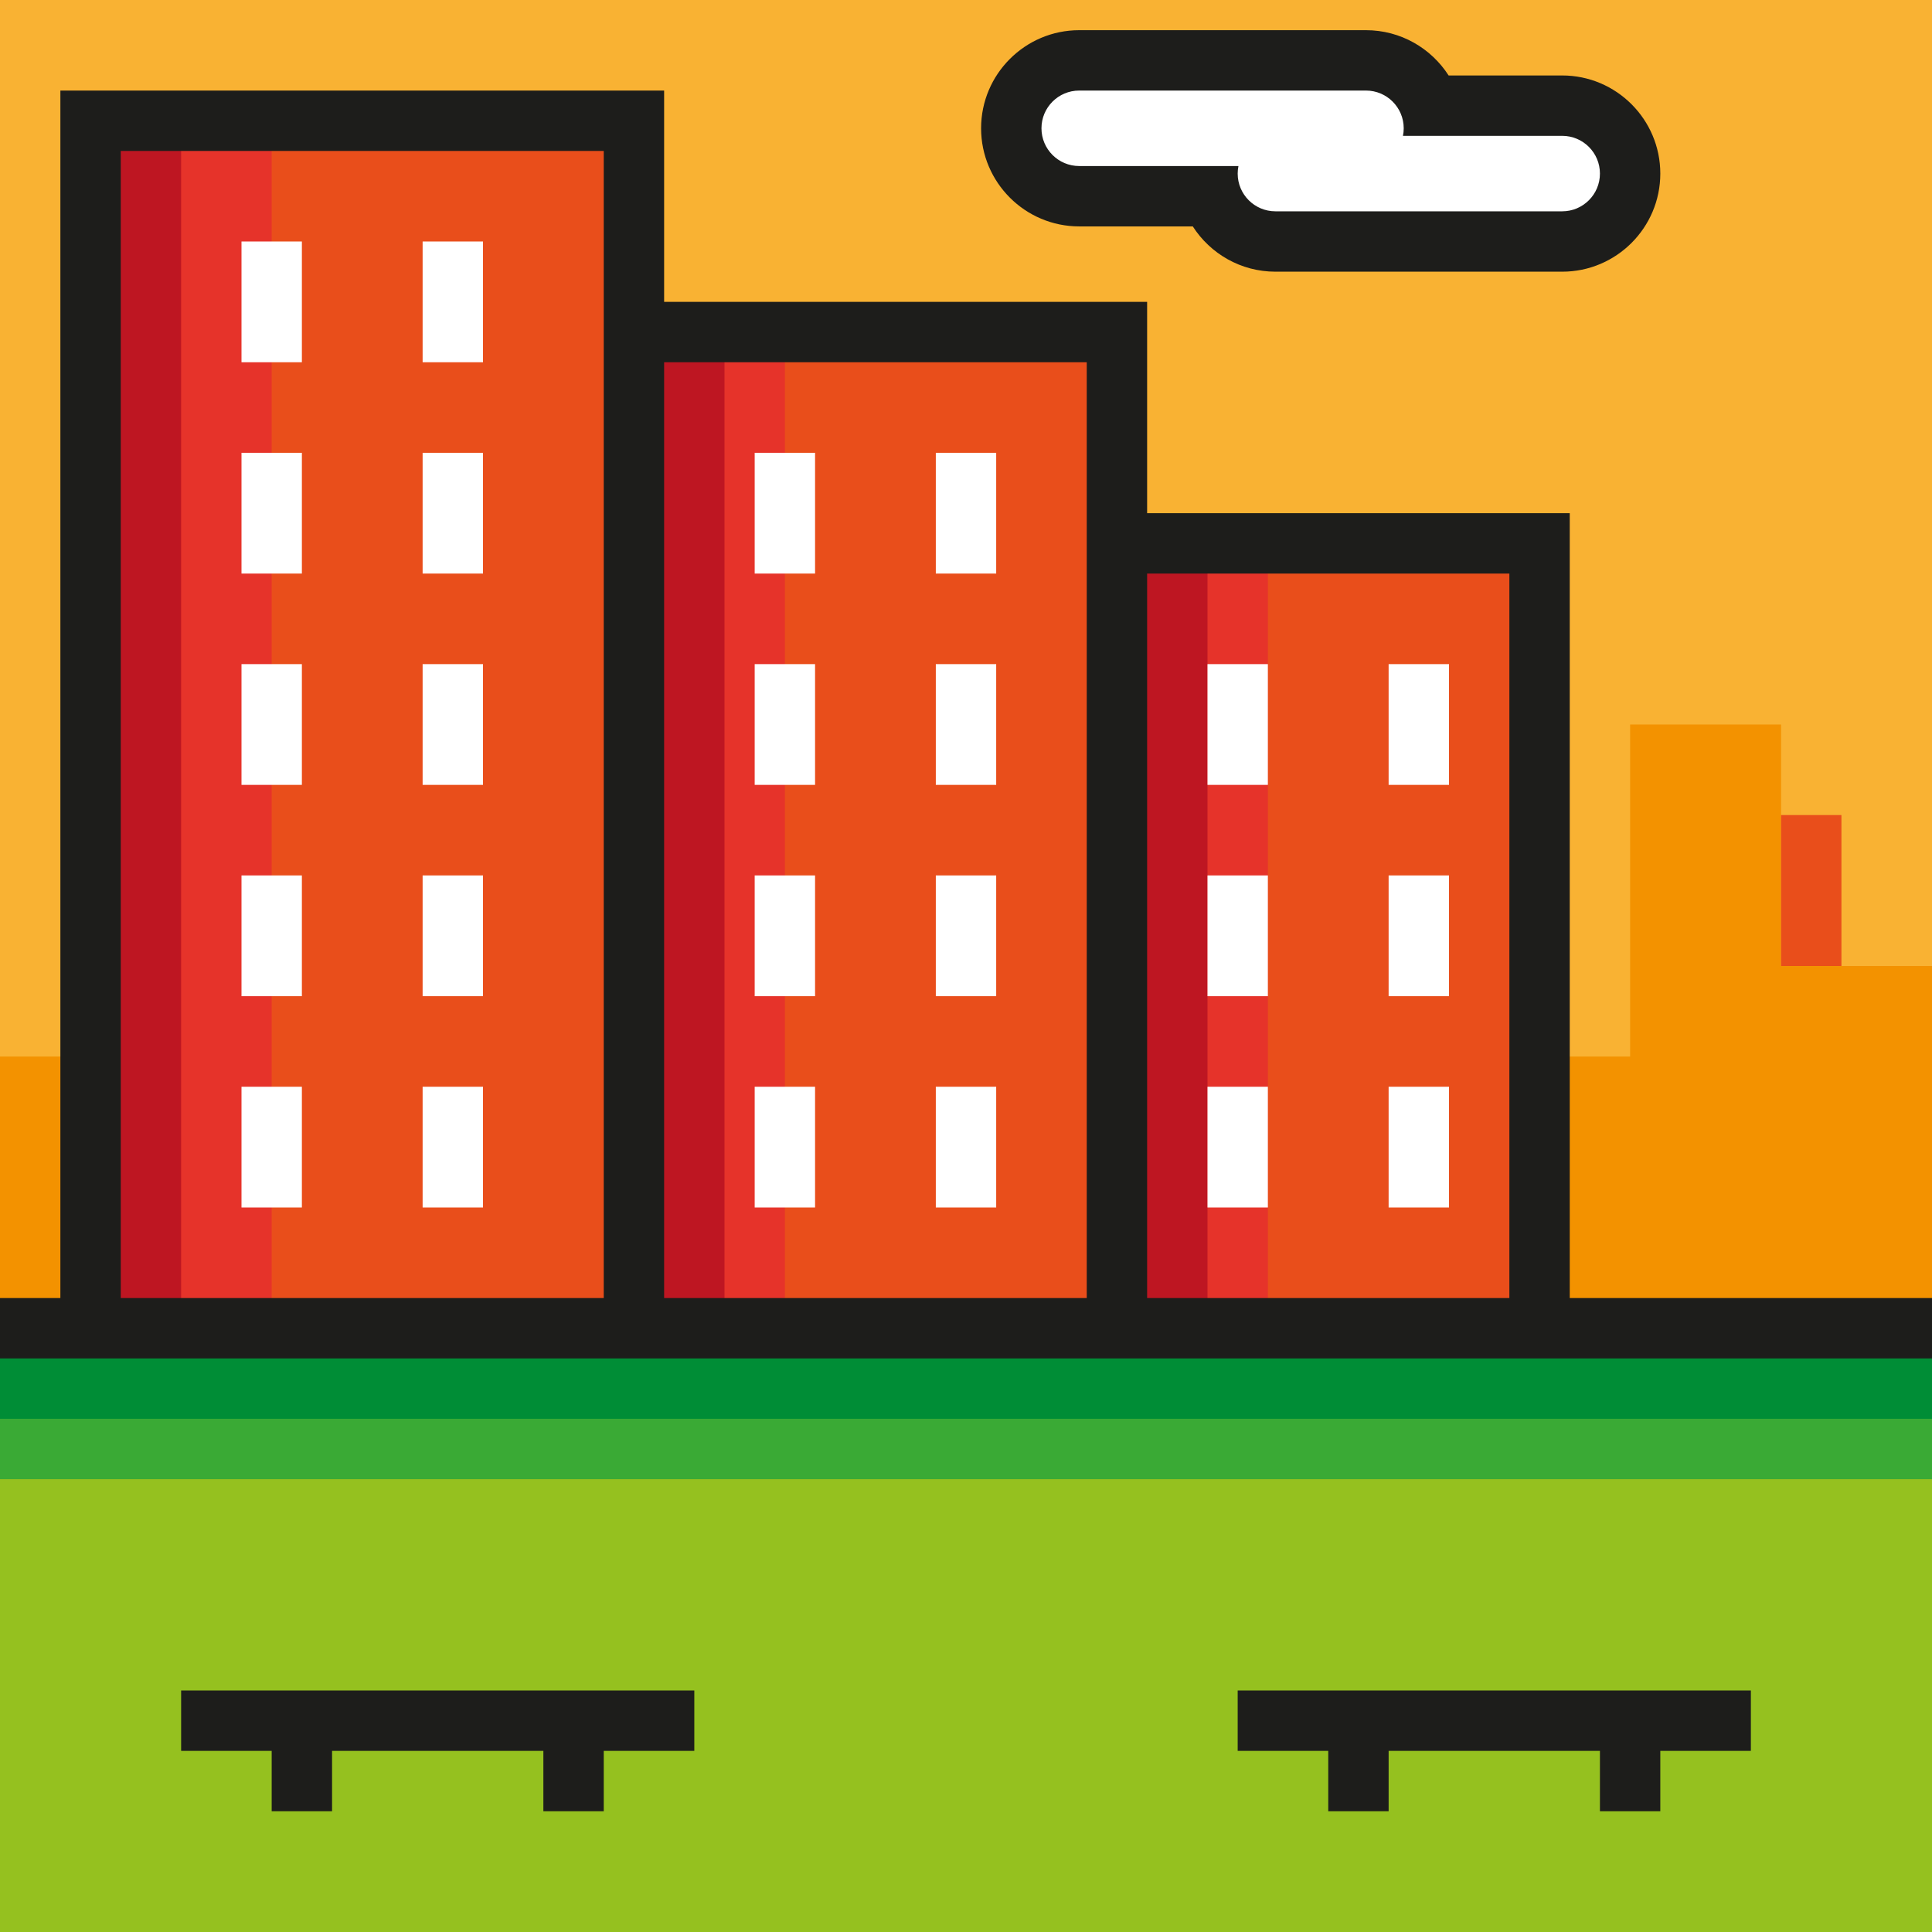 <?xml version="1.0" encoding="iso-8859-1"?>
<!-- Generator: Adobe Illustrator 19.0.0, SVG Export Plug-In . SVG Version: 6.00 Build 0)  -->
<svg version="1.1" id="Layer_1" xmlns="http://www.w3.org/2000/svg" xmlns:xlink="http://www.w3.org/1999/xlink" x="0px" y="0px"
	 viewBox="0 0 490.001 490.001" style="enable-background:new 0 0 490.001 490.001;" xml:space="preserve">
<rect x="0" y="0" width="490.001" height="490.001" fill="#333333" stroke="none"/>
<g>
	<g id="XMLID_775_">
		<rect x="0" y="336.711" style="fill:#95C11F;" width="490" height="153.29"/>
	</g>
	<g id="XMLID_776_">
		<rect x="0" y="336.711" style="fill:#3AAA35;" width="490" height="38.446"/>
	</g>
	<g id="XMLID_777_">
		<rect x="0" y="336.711" style="fill:#008D36;" width="490" height="23.133"/>
	</g>
	<g id="XMLID_768_">
		<rect x="0" style="fill:#F9B233;" width="490" height="336.875"/>
	</g>
	<g id="XMLID_562_">
		<polygon style="fill:#F39200;" points="451.719,245 451.719,183.75 413.438,183.75 413.438,267.969 0,267.969 0,337.188 
			490,337.188 490,285.884 490,267.969 490,245 		"/>
	</g>
	<g id="XMLID_718_">
		<rect x="22.969" y="30.625" style="fill:#E94E1B;" width="137.813" height="306.25"/>
	</g>
	<g id="XMLID_749_">
		<rect x="22.969" y="30.625" style="fill:#E6332A;" width="45.938" height="306.25"/>
	</g>
	<g id="XMLID_764_">
		<rect x="22.969" y="30.625" style="fill:#BE1622;" width="22.969" height="306.25"/>
	</g>
	<g id="XMLID_771_">
		<rect x="160.781" y="84.219" style="fill:#E94E1B;" width="122.5" height="252.656"/>
	</g>
	<g id="XMLID_772_">
		<rect x="283.281" y="137.813" style="fill:#E94E1B;" width="107.188" height="199.063"/>
	</g>
	<g id="XMLID_770_">
		<rect x="160.781" y="84.219" style="fill:#E6332A;" width="38.281" height="252.656"/>
	</g>
	<g id="XMLID_773_">
		<rect x="283.281" y="137.813" style="fill:#E6332A;" width="38.281" height="199.063"/>
	</g>
	<g id="XMLID_769_">
		<rect x="160.781" y="84.219" style="fill:#BE1622;" width="22.969" height="252.656"/>
	</g>
	<g id="XMLID_774_">
		<rect x="283.281" y="137.813" style="fill:#BE1622;" width="22.969" height="199.063"/>
	</g>
	<g id="XMLID_779_">
		<g>
			<path style="fill:#FFFFFF;" d="M323.477,61.25c-7.486,0-13.873-4.8-16.243-11.484h-33.523c-9.499,0-17.227-7.728-17.227-17.226
				c0-9.499,7.728-17.227,17.227-17.227h72.734c7.486,0,13.873,4.8,16.243,11.484h33.523c9.499,0,17.227,7.728,17.227,17.226
				c0,9.499-7.728,17.227-17.227,17.227H323.477z"/>
		</g>
		<g>
			<path style="fill:#1D1D1B;" d="M346.445,22.969c5.286,0,9.57,4.285,9.57,9.57c0,0.656-0.067,1.295-0.193,1.914h40.388
				c5.286,0,9.57,4.285,9.57,9.57s-4.285,9.57-9.57,9.57h-72.734c-5.286,0-9.57-4.285-9.57-9.57c0-0.656,0.067-1.295,0.193-1.914
				h-40.388c-5.286,0-9.57-4.285-9.57-9.57c0-5.286,4.285-9.57,9.57-9.57L346.445,22.969 M346.445,7.656h-72.734
				c-13.72,0-24.883,11.162-24.883,24.883c0,13.72,11.162,24.883,24.883,24.883h28.806c4.427,6.902,12.168,11.484,20.959,11.484
				h72.734c13.72,0,24.883-11.162,24.883-24.883c0-13.72-11.162-24.883-24.883-24.883h-28.806
				C362.977,12.238,355.237,7.656,346.445,7.656L346.445,7.656z"/>
		</g>
	</g>
	<path style="fill:#1D1D1B;" d="M398.125,329.219V130.156H290.938V76.563h-122.5V22.969H15.313v306.25H0v15.313h490v-15.313H398.125
		z M382.813,145.469v183.75h-91.875v-183.75H382.813z M275.625,91.875v237.344H168.438V91.875H275.625z M30.625,38.281h122.5
		v290.938h-122.5V38.281z"/>
	<g id="XMLID_719_">
		<rect x="61.25" y="61.25" style="fill:#FFFFFF;" width="15.313" height="30.625"/>
	</g>
	<g id="XMLID_724_">
		<rect x="107.188" y="61.25" style="fill:#FFFFFF;" width="15.313" height="30.625"/>
	</g>
	<g id="XMLID_726_">
		<rect x="61.25" y="114.844" style="fill:#FFFFFF;" width="15.313" height="30.625"/>
	</g>
	<g id="XMLID_725_">
		<rect x="107.188" y="114.844" style="fill:#FFFFFF;" width="15.313" height="30.625"/>
	</g>
	<g id="XMLID_728_">
		<rect x="61.25" y="168.438" style="fill:#FFFFFF;" width="15.313" height="30.625"/>
	</g>
	<g id="XMLID_727_">
		<rect x="107.188" y="168.438" style="fill:#FFFFFF;" width="15.313" height="30.625"/>
	</g>
	<g id="XMLID_730_">
		<rect x="61.25" y="222.031" style="fill:#FFFFFF;" width="15.313" height="30.625"/>
	</g>
	<g id="XMLID_729_">
		<rect x="107.188" y="222.031" style="fill:#FFFFFF;" width="15.313" height="30.625"/>
	</g>
	<g id="XMLID_732_">
		<rect x="61.25" y="275.625" style="fill:#FFFFFF;" width="15.313" height="30.625"/>
	</g>
	<g id="XMLID_731_">
		<rect x="107.188" y="275.625" style="fill:#FFFFFF;" width="15.313" height="30.625"/>
	</g>
	<g id="XMLID_741_">
		<rect x="191.406" y="114.844" style="fill:#FFFFFF;" width="15.313" height="30.625"/>
	</g>
	<g id="XMLID_740_">
		<rect x="237.344" y="114.844" style="fill:#FFFFFF;" width="15.313" height="30.625"/>
	</g>
	<g id="XMLID_739_">
		<rect x="191.406" y="168.438" style="fill:#FFFFFF;" width="15.313" height="30.625"/>
	</g>
	<g id="XMLID_738_">
		<rect x="237.344" y="168.438" style="fill:#FFFFFF;" width="15.313" height="30.625"/>
	</g>
	<g id="XMLID_736_">
		<rect x="191.406" y="222.031" style="fill:#FFFFFF;" width="15.313" height="30.625"/>
	</g>
	<g id="XMLID_735_">
		<rect x="237.344" y="222.031" style="fill:#FFFFFF;" width="15.313" height="30.625"/>
	</g>
	<g id="XMLID_734_">
		<rect x="191.406" y="275.625" style="fill:#FFFFFF;" width="15.313" height="30.625"/>
	</g>
	<g id="XMLID_733_">
		<rect x="237.344" y="275.625" style="fill:#FFFFFF;" width="15.313" height="30.625"/>
	</g>
	<g id="XMLID_748_">
		<rect x="306.25" y="168.438" style="fill:#FFFFFF;" width="15.313" height="30.625"/>
	</g>
	<g id="XMLID_747_">
		<rect x="352.188" y="168.438" style="fill:#FFFFFF;" width="15.313" height="30.625"/>
	</g>
	<g id="XMLID_746_">
		<rect x="306.25" y="222.031" style="fill:#FFFFFF;" width="15.313" height="30.625"/>
	</g>
	<g id="XMLID_744_">
		<rect x="352.188" y="222.031" style="fill:#FFFFFF;" width="15.313" height="30.625"/>
	</g>
	<g id="XMLID_743_">
		<rect x="306.25" y="275.625" style="fill:#FFFFFF;" width="15.313" height="30.625"/>
	</g>
	<g id="XMLID_742_">
		<rect x="352.188" y="275.625" style="fill:#FFFFFF;" width="15.313" height="30.625"/>
	</g>
	<g id="XMLID_818_">
		<g>
			<polygon style="fill:#1D1D1B;" points="45.938,444.063 68.906,444.063 68.906,459.375 84.219,459.375 84.219,444.063 
				137.813,444.063 137.813,459.375 153.125,459.375 153.125,444.063 176.094,444.063 176.094,428.75 45.938,428.75 			"/>
			<polygon style="fill:#1D1D1B;" points="444.063,428.75 313.906,428.75 313.906,444.063 336.875,444.063 336.875,459.375 
				352.188,459.375 352.188,444.063 405.781,444.063 405.781,459.375 421.094,459.375 421.094,444.063 444.063,444.063 			"/>
		</g>
	</g>
	<g id="XMLID_551_">
		<rect x="451.719" y="206.719" style="fill:#E94E1B;" width="15.313" height="38.281"/>
	</g>
</g>
<g>
</g>
<g>
</g>
<g>
</g>
<g>
</g>
<g>
</g>
<g>
</g>
<g>
</g>
<g>
</g>
<g>
</g>
<g>
</g>
<g>
</g>
<g>
</g>
<g>
</g>
<g>
</g>
<g>
</g>
</svg>
